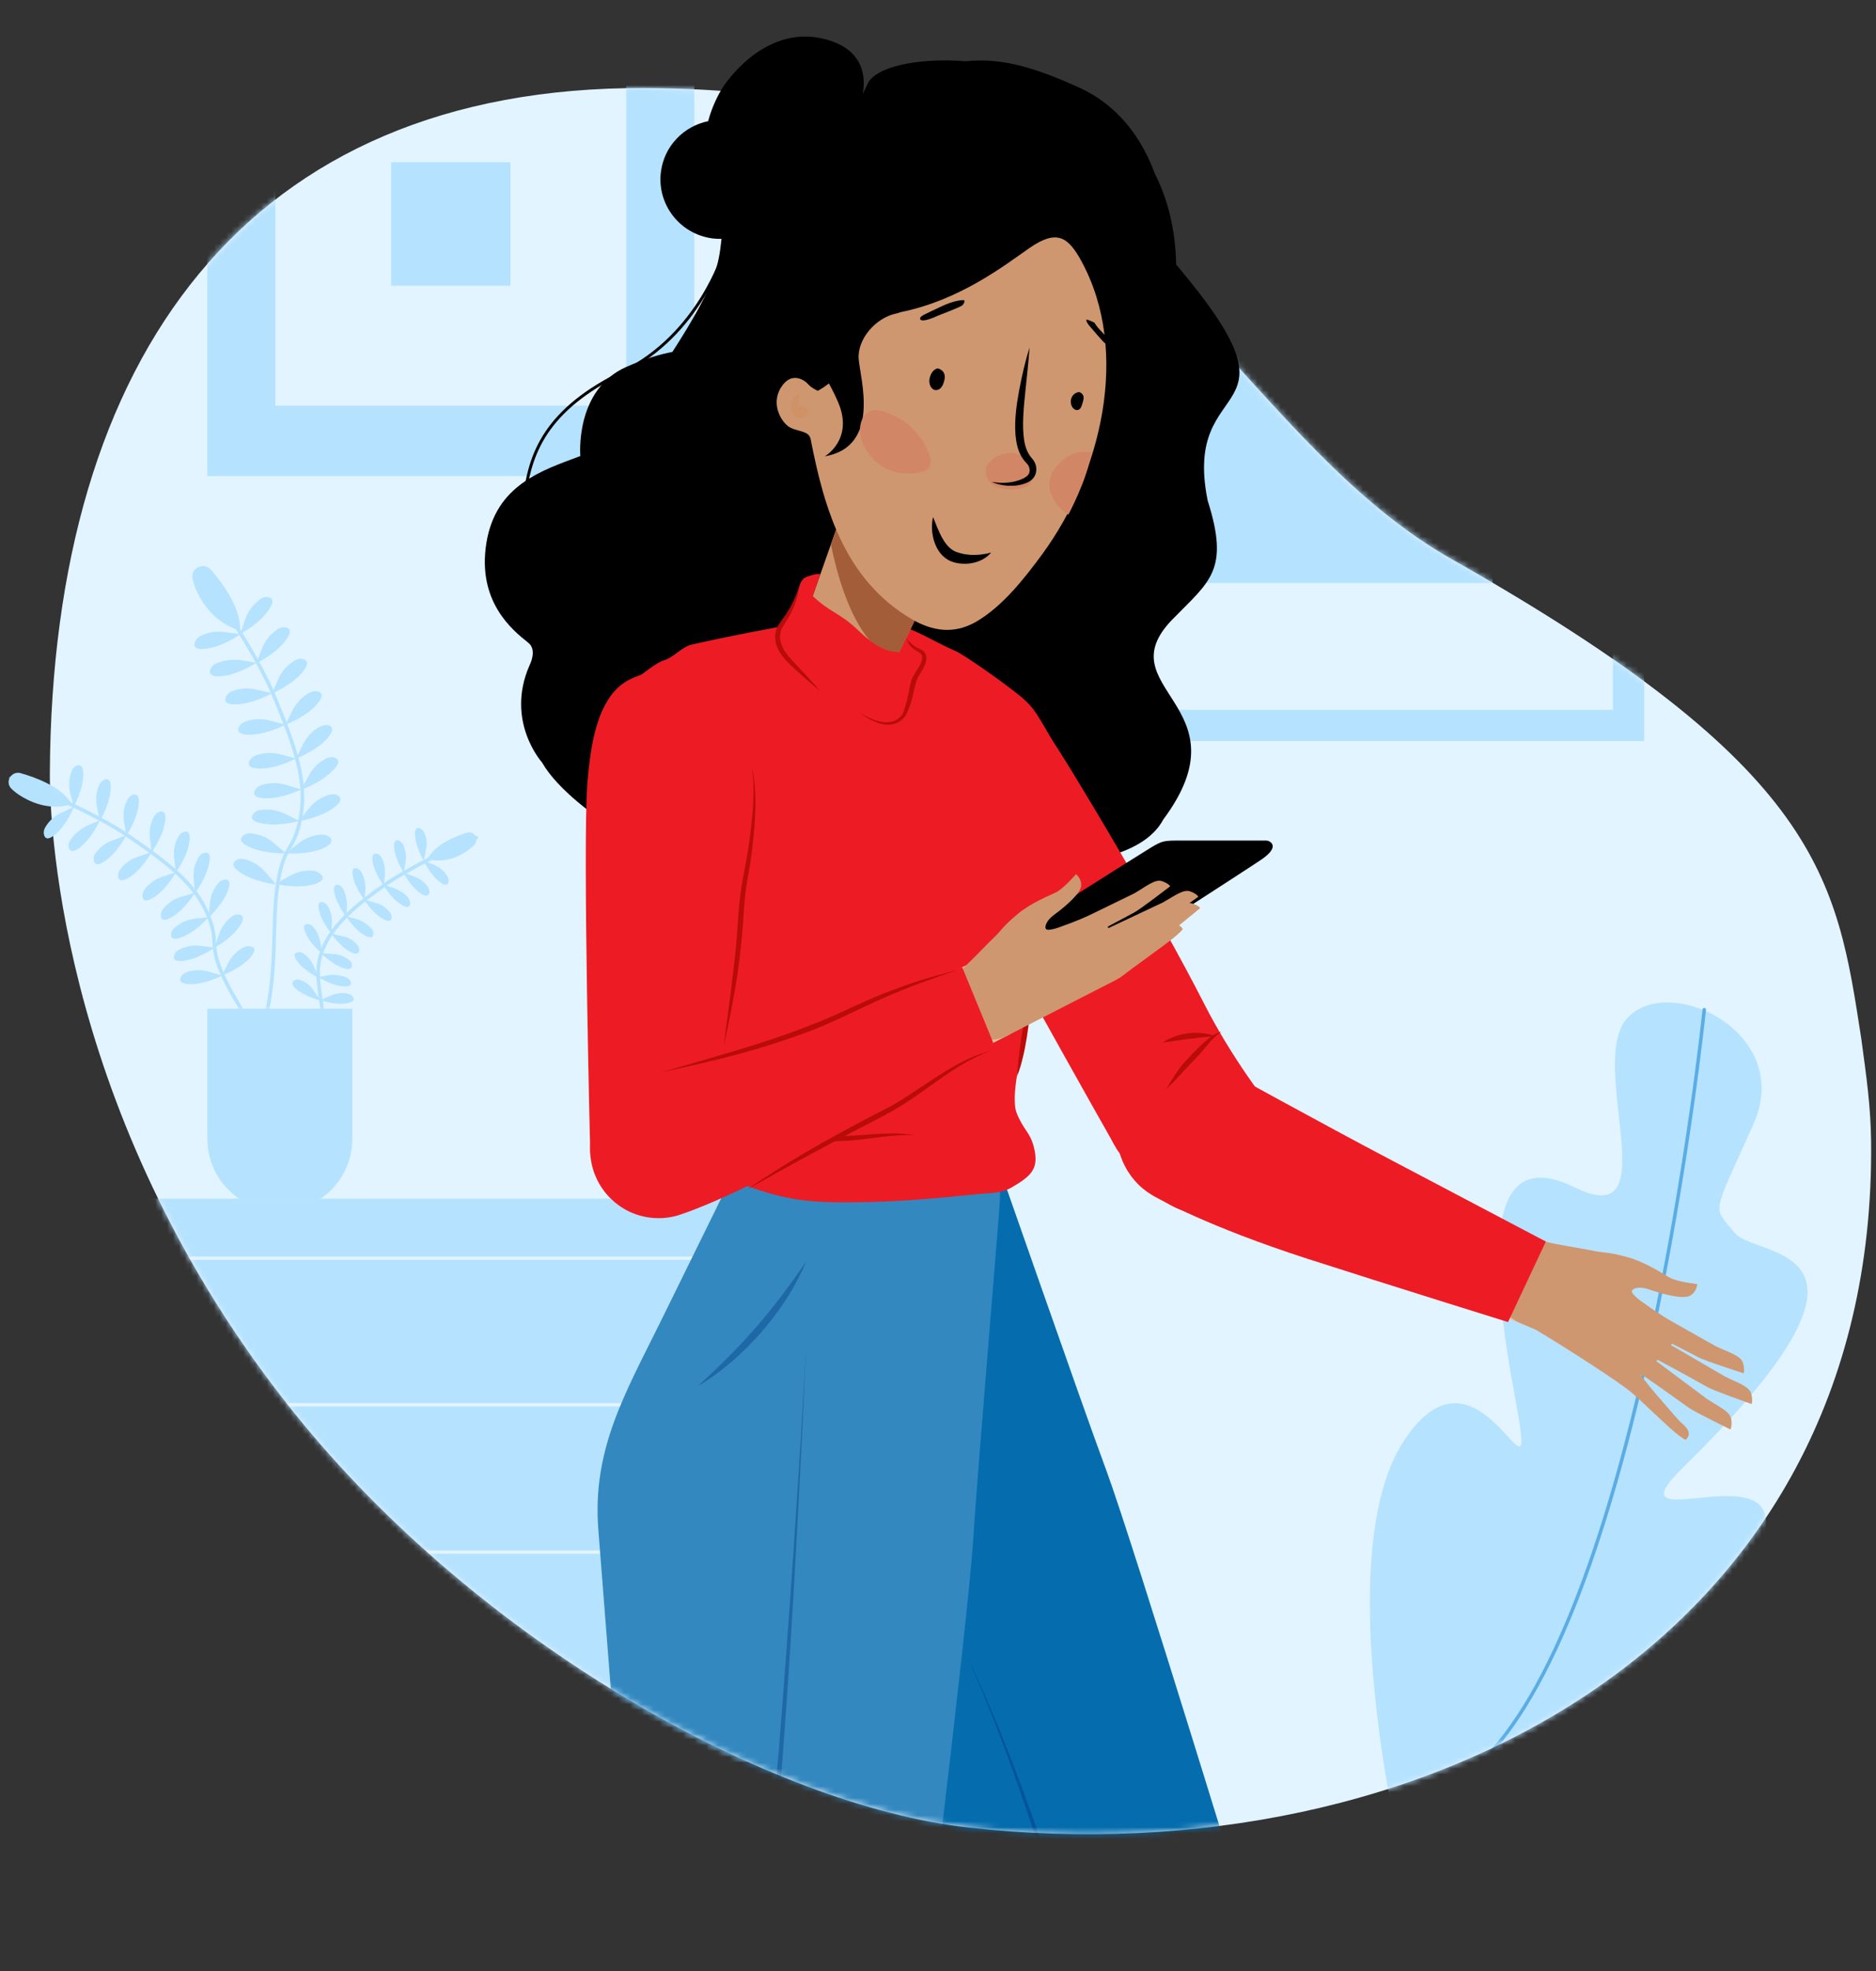 <svg width="320" height="336" viewBox="0 0 320 336" fill="none" xmlns="http://www.w3.org/2000/svg">
<rect x="0" y="0" width="320" height="336" fill="#333333" stroke="none"/>
<path fill-rule="evenodd" clip-rule="evenodd" d="M150.931 19.786C197.019 30.91 213.659 76.125 247.634 95.326C310.762 131.002 313.256 149.6 317.503 177.156C318.38 183.659 319.099 188.609 319.165 194.656C320.098 280.272 242.183 320.072 165.266 311.549C131.569 307.816 81.81 280.255 50.141 240.801C10.975 192.008 8.449 141.991 8.503 131.767C8.866 60.633 42.284 14.765 109.895 15.008C122.654 15.054 136.384 16.275 150.931 19.786Z" fill="#E1F4FF"/>
<mask id="mask0_704_104751" style="mask-type:alpha" maskUnits="userSpaceOnUse" x="8" y="15" width="312" height="298">
<path fill-rule="evenodd" clip-rule="evenodd" d="M150.931 19.786C197.019 30.91 213.659 76.125 247.634 95.326C310.762 131.002 313.256 149.6 317.503 177.156C318.38 183.659 319.099 188.609 319.165 194.656C320.098 280.272 242.183 320.072 165.266 311.549C131.569 307.816 81.81 280.255 50.141 240.801C10.975 192.008 8.449 141.991 8.503 131.767C8.866 60.633 42.284 14.765 109.895 15.008C122.654 15.054 136.384 16.275 150.931 19.786Z" fill="white"/>
</mask>
<g mask="url(#mask0_704_104751)">
<path fill-rule="evenodd" clip-rule="evenodd" d="M239.549 245.498C252.724 225.641 262.702 261.277 258.552 238.871C254.34 216.473 252.51 194.481 268.598 202.42C284.75 210.349 270.573 181.323 277.559 173.58C284.535 165.774 306.245 175.934 299.026 191.8C291.824 207.79 292.18 205.49 295.853 210.128C299.526 214.765 326.624 211.394 287.067 250.173C274.707 262.331 301.765 248.632 301.23 259.818C300.695 271.003 305.109 285.819 277.559 303.587C250.01 321.356 239.549 318.637 239.549 318.637C239.549 318.637 226.314 265.363 239.549 245.498Z" fill="#B5E2FF"/>
<path d="M290.704 172.117C290.678 172.384 287.908 199.221 281.559 228.563C273.012 268.055 262.402 293.031 250.019 302.797" stroke="#5AADE4" stroke-width="0.594" stroke-linecap="round" stroke-linejoin="round"/>
<path fill-rule="evenodd" clip-rule="evenodd" d="M195.277 99.385H254.592V-25.213H195.277V99.385Z" fill="#B5E2FF"/>
<path fill-rule="evenodd" clip-rule="evenodd" d="M174.735 121.016H275.133V-46.842H174.735V121.016ZM169.405 126.33H280.462V-52.156H169.405V126.33Z" fill="#B5E2FF"/>
<path fill-rule="evenodd" clip-rule="evenodd" d="M141.576 300.358H32.881H-1.825V204.344H141.576V300.358Z" fill="#B5E2FF"/>
<path fill-rule="evenodd" clip-rule="evenodd" d="M11.525 296.064H120.707V214.49H11.525V296.064Z" stroke="#E1F4FF" stroke-width="0.574"/>
<path d="M19.612 239.479H120.706" stroke="#E1F4FF" stroke-width="0.574"/>
<path d="M19.612 264.59H120.706" stroke="#E1F4FF" stroke-width="0.574"/>
<path fill-rule="evenodd" clip-rule="evenodd" d="M35.366 81.164H118.423V-4.785H35.366V81.164ZM46.964 69.16H106.823V7.217H46.964V69.16Z" fill="#B5E2FF"/>
<path fill-rule="evenodd" clip-rule="evenodd" d="M66.73 48.708H87.06V27.668H66.73V48.708Z" fill="#B5E2FF"/>
</g>
<path fill-rule="evenodd" clip-rule="evenodd" d="M35.375 171.955V194.172V194.172C35.384 198.441 37.569 202.2 40.884 204.405H54.586C57.9 202.2 60.086 198.441 60.095 194.172V194.172V171.955H35.375Z" fill="#B5E2FF"/>
<path fill-rule="evenodd" clip-rule="evenodd" d="M58.676 151.818C58.573 151.652 58.507 151.509 58.456 151.427C58.263 151.155 58.011 150.898 57.68 150.85C57.276 150.755 56.809 150.93 57.036 152.145C57.444 154.237 59.037 156.238 59.037 156.238L59.198 154.39C59.177 153.508 59.022 152.593 58.676 151.818" fill="#B5E2FF"/>
<path fill-rule="evenodd" clip-rule="evenodd" d="M63.051 157.978C63.177 158.106 63.304 158.234 63.392 158.34C63.645 158.598 63.733 158.957 63.683 159.286C63.627 159.713 63.36 160.062 62.232 159.474C60.36 158.429 59.06 156.201 59.06 156.201L60.864 156.69C61.627 156.953 62.433 157.395 63.051 157.978" fill="#B5E2FF"/>
<path fill-rule="evenodd" clip-rule="evenodd" d="M61.813 148.976C61.709 148.81 61.643 148.667 61.591 148.584C61.399 148.313 61.146 148.056 60.816 148.008C60.413 147.914 59.946 148.088 60.173 149.303C60.58 151.396 62.174 153.396 62.174 153.396L62.335 151.548C62.337 150.628 62.195 149.773 61.813 148.976" fill="#B5E2FF"/>
<path fill-rule="evenodd" clip-rule="evenodd" d="M66.164 155.173C66.29 155.301 66.418 155.431 66.506 155.537C66.759 155.793 66.846 156.153 66.796 156.483C66.741 156.908 66.473 157.258 65.346 156.669C63.473 155.625 62.174 153.396 62.174 153.396L63.978 153.886C64.786 154.075 65.593 154.516 66.164 155.173" fill="#B5E2FF"/>
<path fill-rule="evenodd" clip-rule="evenodd" d="M65.232 146.509C65.128 146.344 65.085 146.164 65.01 146.119C64.841 145.809 64.566 145.589 64.235 145.542C63.832 145.447 63.386 145.586 63.555 146.815C63.864 148.898 65.472 150.958 65.472 150.958L65.656 149.074C65.695 148.176 65.599 147.247 65.232 146.509" fill="#B5E2FF"/>
<path fill-rule="evenodd" clip-rule="evenodd" d="M69.417 152.81C69.52 152.976 69.67 153.066 69.698 153.186C69.89 153.458 69.977 153.818 69.951 154.11C69.894 154.536 69.568 154.9 68.486 154.237C66.659 153.119 65.382 150.854 65.382 150.854L67.164 151.38C68.076 151.733 68.822 152.19 69.417 152.81" fill="#B5E2FF"/>
<path fill-rule="evenodd" clip-rule="evenodd" d="M68.917 144.362C68.851 144.22 68.808 144.038 68.719 143.934C68.55 143.624 68.274 143.404 67.989 143.283C67.608 143.151 67.126 143.266 67.234 144.509C67.422 146.622 68.887 148.748 68.887 148.748L69.183 146.932C69.321 146.043 69.239 145.173 68.917 144.362" fill="#B5E2FF"/>
<path fill-rule="evenodd" clip-rule="evenodd" d="M72.747 150.905C72.851 151.07 72.977 151.198 73.028 151.282C73.221 151.553 73.308 151.914 73.222 152.219C73.127 152.623 72.801 152.987 71.742 152.287C69.959 151.094 68.865 148.785 68.865 148.785L70.638 149.409C71.475 149.717 72.198 150.211 72.747 150.905" fill="#B5E2FF"/>
<path fill-rule="evenodd" clip-rule="evenodd" d="M72.496 142.302C72.453 142.122 72.387 141.978 72.297 141.873C72.188 141.55 71.876 141.308 71.591 141.185C71.21 141.054 70.714 141.109 70.799 142.39C70.927 144.517 72.286 146.731 72.286 146.731L72.643 144.901C72.84 143.997 72.818 143.113 72.496 142.302" fill="#B5E2FF"/>
<path fill-rule="evenodd" clip-rule="evenodd" d="M76.077 149.001C76.181 149.166 76.269 149.272 76.335 149.415C76.505 149.724 76.555 150.06 76.505 150.389C76.412 150.793 76.048 151.133 75.035 150.361C73.32 149.055 72.286 146.732 72.286 146.732L74.013 147.43C74.828 147.775 75.551 148.27 76.077 149.001" fill="#B5E2FF"/>
<path fill-rule="evenodd" clip-rule="evenodd" d="M56.064 154.727C55.96 154.561 55.894 154.418 55.806 154.313C55.614 154.041 55.337 153.821 55.008 153.773C54.581 153.717 54.173 153.877 54.402 155.092C54.808 157.184 56.545 159.119 56.545 159.119L56.609 157.262C56.648 156.365 56.469 155.487 56.064 154.727" fill="#B5E2FF"/>
<path fill-rule="evenodd" clip-rule="evenodd" d="M60.628 160.746C60.754 160.874 60.881 161.004 60.969 161.11C61.222 161.366 61.308 161.726 61.26 162.056C61.203 162.482 60.937 162.831 59.787 162.28C57.889 161.273 56.485 159.133 56.485 159.133L58.275 159.562C59.264 159.707 60.01 160.164 60.628 160.746" fill="#B5E2FF"/>
<path fill-rule="evenodd" clip-rule="evenodd" d="M53.634 158.257C53.53 158.092 53.381 158.001 53.329 157.917C53.077 157.661 52.793 157.538 52.44 157.526C51.99 157.507 51.612 157.788 52.08 158.946C52.871 160.914 54.912 162.522 54.912 162.522L54.66 160.678C54.481 159.801 54.183 158.952 53.634 158.257" fill="#B5E2FF"/>
<path fill-rule="evenodd" clip-rule="evenodd" d="M59.197 163.404C59.384 163.518 59.473 163.624 59.586 163.692C59.861 163.912 60.031 164.22 60.019 164.572C60.022 164.984 59.845 165.439 58.603 165.037C56.575 164.41 54.777 162.49 54.777 162.49L56.653 162.614C57.651 162.662 58.475 162.909 59.197 163.404" fill="#B5E2FF"/>
<path fill-rule="evenodd" clip-rule="evenodd" d="M52.079 162.786C51.916 162.635 51.804 162.566 51.691 162.498C51.393 162.315 51.086 162.23 50.702 162.353C50.28 162.454 49.955 162.817 50.672 163.82C51.916 165.554 54.278 166.641 54.278 166.641L53.604 164.898C53.282 164.085 52.757 163.354 52.079 162.786" fill="#B5E2FF"/>
<path fill-rule="evenodd" clip-rule="evenodd" d="M58.693 166.475C58.865 166.529 59.037 166.583 59.15 166.652C59.47 166.797 59.662 167.069 59.832 167.378C59.956 167.76 59.876 168.224 58.585 168.15C56.477 167.987 54.323 166.565 54.323 166.565L56.18 166.217C56.955 166.128 57.832 166.204 58.693 166.475" fill="#B5E2FF"/>
<path fill-rule="evenodd" clip-rule="evenodd" d="M51.636 167.239C51.442 167.141 51.304 167.12 51.187 167.061C50.855 166.94 50.503 166.957 50.208 167.15C49.855 167.362 49.557 167.75 50.51 168.577C52.105 169.976 54.665 170.541 54.665 170.541L53.619 169.031C53.078 168.168 52.436 167.596 51.636 167.239" fill="#B5E2FF"/>
<path fill-rule="evenodd" clip-rule="evenodd" d="M58.923 169.325C59.119 169.327 59.274 169.406 59.411 169.426C59.762 169.508 60.017 169.685 60.21 169.98C60.423 170.332 60.419 170.82 59.184 171.026C57.086 171.38 54.647 170.484 54.647 170.484L56.354 169.736C57.18 169.371 58.082 169.241 58.923 169.325" fill="#B5E2FF"/>
<path fill-rule="evenodd" clip-rule="evenodd" d="M72.942 146.415C72.942 146.415 75.829 147.567 79.434 145.216C80.205 144.715 80.674 144.285 81 143.922C81.754 142.949 80.755 141.568 79.639 141.961C77.825 142.489 74.222 143.92 72.942 146.415" fill="#B5E2FF"/>
<path fill-rule="evenodd" clip-rule="evenodd" d="M30.164 143.139C30.269 142.908 30.343 142.743 30.452 142.593C30.664 142.212 30.995 141.923 31.413 141.794C31.945 141.676 32.52 141.816 32.321 143.396C31.986 146.068 30.007 148.674 30.007 148.674L29.719 146.319C29.583 145.302 29.715 144.129 30.164 143.139" fill="#B5E2FF"/>
<path fill-rule="evenodd" clip-rule="evenodd" d="M24.985 151.222C24.829 151.39 24.706 151.572 24.612 151.69C24.367 152.056 24.254 152.482 24.302 152.903C24.42 153.432 24.779 153.873 26.16 153.024C28.446 151.589 29.992 148.709 29.992 148.709L27.745 149.444C26.717 149.776 25.764 150.381 24.985 151.222" fill="#B5E2FF"/>
<path fill-rule="evenodd" clip-rule="evenodd" d="M26.014 139.717C26.119 139.487 26.193 139.322 26.301 139.171C26.514 138.79 26.844 138.502 27.262 138.372C27.794 138.254 28.368 138.394 28.171 139.974C27.836 142.646 25.857 145.253 25.857 145.253L25.569 142.897C25.431 141.881 25.583 140.755 26.014 139.717" fill="#B5E2FF"/>
<path fill-rule="evenodd" clip-rule="evenodd" d="M20.834 147.8C20.678 147.968 20.555 148.152 20.462 148.268C20.216 148.635 20.104 149.06 20.151 149.481C20.27 150.011 20.629 150.451 22.01 149.602C24.295 148.167 25.842 145.287 25.842 145.287L23.594 146.022C22.519 146.373 21.566 146.977 20.834 147.8" fill="#B5E2FF"/>
<path fill-rule="evenodd" clip-rule="evenodd" d="M21.494 136.846C21.6 136.614 21.674 136.45 21.749 136.284C21.962 135.902 22.259 135.599 22.71 135.484C23.209 135.352 23.816 135.506 23.666 137.069C23.413 139.737 21.55 142.437 21.55 142.437L21.168 140.117C20.975 138.957 21.078 137.851 21.494 136.846" fill="#B5E2FF"/>
<path fill-rule="evenodd" clip-rule="evenodd" d="M16.613 145.061C16.457 145.229 16.334 145.411 16.24 145.529C15.995 145.895 15.915 146.336 16.012 146.738C16.13 147.268 16.522 147.724 17.852 146.813C20.101 145.282 21.533 142.389 21.533 142.389L19.321 143.221C18.245 143.57 17.312 144.223 16.613 145.061" fill="#B5E2FF"/>
<path fill-rule="evenodd" clip-rule="evenodd" d="M16.73 134.34C16.787 134.126 16.877 133.928 16.952 133.764C17.131 133.368 17.476 133.046 17.86 132.901C18.374 132.735 18.965 132.843 18.88 134.434C18.774 137.129 17.044 139.888 17.044 139.888L16.547 137.556C16.329 136.545 16.365 135.407 16.73 134.34" fill="#B5E2FF"/>
<path fill-rule="evenodd" clip-rule="evenodd" d="M12.281 142.831C12.125 142.999 12.036 143.197 11.942 143.315C11.697 143.681 11.649 144.136 11.746 144.538C11.88 145.036 12.32 145.472 13.598 144.499C15.745 142.842 17.026 139.842 17.026 139.842L14.851 140.768C13.863 141.278 12.947 141.978 12.281 142.831" fill="#B5E2FF"/>
<path fill-rule="evenodd" clip-rule="evenodd" d="M12.052 131.992C12.109 131.779 12.165 131.567 12.226 131.435C12.373 131.023 12.684 130.687 13.116 130.524C13.612 130.31 14.203 130.418 14.2 132.007C14.19 134.666 12.578 137.517 12.578 137.517L11.983 135.222C11.732 134.193 11.736 133.042 12.052 131.992" fill="#B5E2FF"/>
<path fill-rule="evenodd" clip-rule="evenodd" d="M7.967 140.646C7.844 140.83 7.722 141.012 7.661 141.144C7.45 141.526 7.402 141.981 7.533 142.398C7.699 142.91 8.153 143.314 9.381 142.277C11.477 140.558 12.611 137.531 12.611 137.531L10.471 138.555C9.465 139.015 8.583 139.73 7.967 140.646" fill="#B5E2FF"/>
<path fill-rule="evenodd" clip-rule="evenodd" d="M33.602 146.638C33.707 146.406 33.815 146.256 33.875 146.124C34.121 145.758 34.451 145.47 34.887 145.388C35.419 145.27 36.012 145.458 35.699 147.026C35.25 149.687 33.252 152.245 33.252 152.245L33.047 149.886C32.936 148.723 33.119 147.614 33.602 146.638" fill="#B5E2FF"/>
<path fill-rule="evenodd" clip-rule="evenodd" d="M28.187 154.534C28.031 154.702 27.875 154.871 27.782 154.987C27.537 155.354 27.389 155.765 27.438 156.184C27.524 156.7 27.9 157.188 29.267 156.373C31.604 155.001 33.234 152.197 33.234 152.197L30.936 152.87C29.922 153.169 28.953 153.725 28.187 154.534" fill="#B5E2FF"/>
<path fill-rule="evenodd" clip-rule="evenodd" d="M36.894 150.986C37.05 150.817 37.139 150.619 37.267 150.517C37.578 150.181 37.96 149.954 38.398 149.954C38.934 149.917 39.448 150.189 38.922 151.701C38.013 154.233 35.594 156.402 35.594 156.402L35.778 154.06C35.896 152.921 36.261 151.853 36.894 150.986" fill="#B5E2FF"/>
<path fill-rule="evenodd" clip-rule="evenodd" d="M30.203 157.827C30.029 157.948 29.873 158.116 29.713 158.203C29.382 158.491 29.203 158.887 29.171 159.31C29.142 159.814 29.441 160.387 30.946 159.793C33.494 158.834 35.577 156.354 35.577 156.354L33.229 156.607C32.161 156.762 31.071 157.145 30.203 157.827" fill="#B5E2FF"/>
<path fill-rule="evenodd" clip-rule="evenodd" d="M39.145 156.573C39.301 156.405 39.475 156.284 39.635 156.196C39.984 155.957 40.402 155.826 40.843 155.906C41.352 156.016 41.806 156.42 40.964 157.75C39.492 160.029 36.608 161.552 36.608 161.552L37.349 159.302C37.714 158.233 38.345 157.285 39.145 156.573" fill="#B5E2FF"/>
<path fill-rule="evenodd" clip-rule="evenodd" d="M31.052 161.669C30.811 161.759 30.652 161.846 30.492 161.934C30.126 162.127 29.799 162.495 29.701 162.889C29.542 163.413 29.727 163.973 31.281 163.8C33.951 163.453 36.608 161.55 36.608 161.55L34.271 161.252C33.191 161.082 32.075 161.256 31.052 161.669" fill="#B5E2FF"/>
<path fill-rule="evenodd" clip-rule="evenodd" d="M41.104 161.748C41.312 161.642 41.486 161.523 41.63 161.469C42.029 161.29 42.484 161.257 42.877 161.355C43.404 161.513 43.763 161.953 42.722 163.192C40.93 165.208 37.851 166.285 37.851 166.285L38.922 164.184C39.42 163.176 40.2 162.335 41.104 161.748" fill="#B5E2FF"/>
<path fill-rule="evenodd" clip-rule="evenodd" d="M32.311 165.576C32.085 165.633 31.893 165.705 31.749 165.76C31.317 165.923 30.986 166.211 30.839 166.623C30.614 167.117 30.703 167.713 32.315 167.765C35.001 167.822 37.917 166.315 37.917 166.315L35.663 165.656C34.496 165.329 33.389 165.307 32.311 165.576" fill="#B5E2FF"/>
<path fill-rule="evenodd" clip-rule="evenodd" d="M12.234 137.044C12.234 137.044 8.638 138.643 3.929 135.925C2.948 135.362 2.31 134.835 1.852 134.351C0.83 133.175 1.996 131.395 3.491 131.791C5.859 132.461 10.475 134.064 12.234 137.044" fill="#B5E2FF"/>
<path fill-rule="evenodd" clip-rule="evenodd" d="M54.074 124.165C54.315 124.011 54.488 123.903 54.682 123.828C55.117 123.599 55.606 123.53 56.08 123.663C56.655 123.879 57.109 124.363 55.946 125.73C53.983 128.042 50.509 129.283 50.509 129.283L51.692 126.888C52.191 125.846 53.039 124.823 54.074 124.165" fill="#B5E2FF"/>
<path fill-rule="evenodd" clip-rule="evenodd" d="M44.205 128.6C43.954 128.662 43.724 128.761 43.565 128.814C43.108 129.008 42.738 129.339 42.525 129.765C42.309 130.337 42.375 130.972 44.201 131.02C47.239 131.07 50.474 129.305 50.474 129.305L47.902 128.62C46.729 128.301 45.458 128.287 44.205 128.6" fill="#B5E2FF"/>
<path fill-rule="evenodd" clip-rule="evenodd" d="M52.275 118.394C52.516 118.24 52.689 118.131 52.884 118.056C53.318 117.827 53.808 117.759 54.281 117.892C54.856 118.108 55.31 118.592 54.149 119.958C52.184 122.27 48.71 123.511 48.71 123.511L49.894 121.116C50.392 120.075 51.228 119.108 52.275 118.394" fill="#B5E2FF"/>
<path fill-rule="evenodd" clip-rule="evenodd" d="M42.407 122.829C42.156 122.891 41.926 122.989 41.767 123.042C41.309 123.236 40.94 123.568 40.727 123.993C40.511 124.565 40.577 125.201 42.403 125.248C45.441 125.299 48.676 123.534 48.676 123.534L46.104 122.848C44.874 122.517 43.605 122.503 42.407 122.829" fill="#B5E2FF"/>
<path fill-rule="evenodd" clip-rule="evenodd" d="M49.79 112.915C50.032 112.761 50.204 112.652 50.377 112.542C50.813 112.313 51.279 112.21 51.774 112.378C52.327 112.559 52.803 113.078 51.698 114.457C49.812 116.816 46.393 118.218 46.393 118.218L47.463 115.797C47.998 114.587 48.778 113.607 49.79 112.915" fill="#B5E2FF"/>
<path fill-rule="evenodd" clip-rule="evenodd" d="M40.12 117.66C39.87 117.724 39.64 117.821 39.48 117.874C39.023 118.068 38.674 118.434 38.519 118.871C38.303 119.443 38.392 120.112 40.207 120.071C43.27 120.009 46.405 118.162 46.405 118.162L43.808 117.589C42.578 117.258 41.296 117.299 40.12 117.66" fill="#B5E2FF"/>
<path fill-rule="evenodd" clip-rule="evenodd" d="M46.848 107.63C47.033 107.465 47.24 107.333 47.412 107.223C47.826 106.96 48.349 106.87 48.801 106.969C49.387 107.128 49.877 107.59 48.815 109.038C47.051 111.513 43.719 113.051 43.719 113.051L44.69 110.549C45.109 109.461 45.844 108.412 46.848 107.63" fill="#B5E2FF"/>
<path fill-rule="evenodd" clip-rule="evenodd" d="M37.416 112.899C37.166 112.961 36.958 113.093 36.799 113.146C36.34 113.34 36.015 113.741 35.859 114.178C35.677 114.73 35.821 115.41 37.628 115.278C40.674 115.035 43.733 112.993 43.733 112.993L41.11 112.533C39.865 112.406 38.57 112.504 37.416 112.899" fill="#B5E2FF"/>
<path fill-rule="evenodd" clip-rule="evenodd" d="M43.891 102.548C44.075 102.382 44.261 102.215 44.398 102.129C44.79 101.831 45.292 101.706 45.8 101.818C46.399 101.92 46.889 102.384 45.905 103.878C44.254 106.378 40.975 108.074 40.975 108.074L41.832 105.547C42.23 104.425 42.945 103.342 43.891 102.548" fill="#B5E2FF"/>
<path fill-rule="evenodd" clip-rule="evenodd" d="M34.7 108.195C34.472 108.292 34.242 108.39 34.104 108.478C33.668 108.707 33.343 109.106 33.209 109.579C33.049 110.164 33.228 110.823 35.025 110.6C38.06 110.266 40.997 108.109 40.997 108.109L38.349 107.761C37.118 107.577 35.845 107.71 34.7 108.195" fill="#B5E2FF"/>
<path fill-rule="evenodd" clip-rule="evenodd" d="M55.153 129.57C55.395 129.416 55.589 129.341 55.727 129.255C56.185 129.059 56.674 128.991 57.135 129.181C57.708 129.397 58.151 129.937 56.888 131.223C54.823 133.454 51.362 134.639 51.362 134.639L52.625 132.289C53.239 131.126 54.097 130.193 55.153 129.57" fill="#B5E2FF"/>
<path fill-rule="evenodd" clip-rule="evenodd" d="M45.178 133.685C44.927 133.747 44.675 133.811 44.516 133.864C44.058 134.058 43.667 134.355 43.454 134.781C43.215 135.318 43.27 136.009 45.061 136.08C48.108 136.221 51.374 134.58 51.374 134.58L48.793 133.804C47.655 133.464 46.397 133.393 45.178 133.685" fill="#B5E2FF"/>
<path fill-rule="evenodd" clip-rule="evenodd" d="M55.571 135.686C55.822 135.622 56.029 135.492 56.211 135.472C56.712 135.347 57.212 135.369 57.626 135.637C58.153 135.93 58.469 136.502 57.04 137.605C54.621 139.432 51.002 139.992 51.002 139.992L52.623 137.898C53.437 136.898 54.44 136.115 55.571 135.686" fill="#B5E2FF"/>
<path fill-rule="evenodd" clip-rule="evenodd" d="M45.044 138.026C44.805 138.033 44.554 138.095 44.351 138.08C43.861 138.149 43.447 138.412 43.157 138.791C42.818 139.248 42.747 139.97 44.531 140.335C47.524 140.994 51.016 139.935 51.016 139.935L48.648 138.733C47.546 138.224 46.282 137.916 45.044 138.026" fill="#B5E2FF"/>
<path fill-rule="evenodd" clip-rule="evenodd" d="M54.244 142.33C54.494 142.267 54.733 142.262 54.937 142.276C55.413 142.263 55.887 142.398 56.254 142.744C56.666 143.16 56.845 143.82 55.23 144.556C52.437 145.799 48.78 145.464 48.78 145.464L50.867 143.799C51.87 143.018 53.049 142.509 54.244 142.33" fill="#B5E2FF"/>
<path fill-rule="evenodd" clip-rule="evenodd" d="M43.472 142.167C43.19 142.105 42.986 142.09 42.782 142.074C42.319 142.03 41.783 142.178 41.447 142.488C40.974 142.885 40.802 143.526 42.373 144.316C45.102 145.627 48.782 145.464 48.782 145.464L46.764 143.75C45.85 142.928 44.692 142.407 43.472 142.167" fill="#B5E2FF"/>
<path fill-rule="evenodd" clip-rule="evenodd" d="M52.894 148.408C53.154 148.437 53.392 148.43 53.562 148.468C54.048 148.545 54.497 148.791 54.807 149.126C55.206 149.597 55.273 150.233 53.526 150.762C50.595 151.562 47.028 150.686 47.028 150.686L49.336 149.364C50.426 148.72 51.681 148.406 52.894 148.408" fill="#B5E2FF"/>
<path fill-rule="evenodd" clip-rule="evenodd" d="M42.247 146.619C41.999 146.535 41.773 146.484 41.604 146.447C41.096 146.335 40.606 146.404 40.214 146.702C39.698 147.03 39.412 147.646 40.9 148.684C43.394 150.386 47.073 150.756 47.073 150.756L45.356 148.751C44.458 147.726 43.429 147.028 42.247 146.619" fill="#B5E2FF"/>
<path fill-rule="evenodd" clip-rule="evenodd" d="M40.943 107.419C40.943 107.419 36.569 106.719 33.811 101.269C33.233 100.137 32.956 99.249 32.824 98.511C32.587 96.776 34.785 95.815 35.949 97.105C37.766 99.189 41.125 103.532 40.943 107.419" fill="#B5E2FF"/>
<mask id="mask1_704_104751" style="mask-type:alpha" maskUnits="userSpaceOnUse" x="1" y="94" width="82" height="79">
<path fill-rule="evenodd" clip-rule="evenodd" d="M1.777 94.688H82.239V172.324H1.777V94.688Z" fill="white"/>
</mask>
<g mask="url(#mask1_704_104751)">
<path d="M33.749 97.057C33.749 97.057 43.168 109.961 46.82 118.809C50.342 127.343 52.417 133.173 51.282 139.325C50.146 145.476 48.331 143.543 47.235 151.577C46.14 159.611 48.148 172.92 41.388 182.005C34.628 191.089 29.267 192.007 29.267 192.007" stroke="#B5E2FF" stroke-width="0.615" stroke-linecap="round" stroke-linejoin="round"/>
<path d="M1.777 132.67C1.777 132.67 15.107 137.798 22.139 142.668C28.925 147.365 33.312 150.736 35.448 155.895C37.583 161.055 35.283 160.482 38.364 167.034C41.443 173.586 49.412 182.595 48.755 192.67C48.097 202.743 44.524 206.02 44.524 206.02" stroke="#B5E2FF" stroke-width="0.615" stroke-linecap="round" stroke-linejoin="round"/>
<path d="M81.232 142.779C81.232 142.779 71.12 146.961 65.472 150.96C59.825 154.958 53.831 159.722 54.278 166.641C54.724 173.558 59.01 187.533 52.303 195.702" stroke="#B5E2FF" stroke-width="0.615" stroke-linecap="round" stroke-linejoin="round"/>
</g>
<mask id="mask2_704_104751" style="mask-type:alpha" maskUnits="userSpaceOnUse" x="8" y="4" width="405" height="309">
<path fill-rule="evenodd" clip-rule="evenodd" d="M413 4.082H114V15.064C112.621 15.031 111.252 15.013 109.895 15.008C42.284 14.765 8.866 60.633 8.503 131.767C8.449 141.991 10.975 192.008 50.141 240.801C81.81 280.255 131.569 307.816 165.266 311.549C231.355 318.872 298.181 290.52 315.094 228.082H413V4.082Z" fill="#D9D9D9"/>
</mask>
<g mask="url(#mask2_704_104751)">
<path fill-rule="evenodd" clip-rule="evenodd" d="M209.468 345.055L209.5 345.047C199.628 291.096 190.501 260.542 164.299 198.076C164.293 198.059 164.273 198.047 164.265 198.03C164.007 197.341 163.721 196.656 163.369 195.987C159.036 187.734 149.087 184.452 141.149 188.653C136.066 191.344 133.053 196.45 132.67 201.942C132.668 201.956 132.654 201.971 132.653 201.985C132.441 207.495 131.924 225.235 131.571 234.641C131.053 248.437 129.753 259.438 136.335 271.538C142.918 283.639 175.279 345.493 177.876 353.246L177.879 353.245C178.755 355.876 180.294 358.323 182.507 360.298C189.259 366.329 199.605 365.724 205.613 358.945C209.101 355.011 210.344 349.863 209.468 345.055" fill="#CF976F"/>
<path fill-rule="evenodd" clip-rule="evenodd" d="M217.009 340.721L217.014 340.719C216.994 340.65 216.968 340.563 216.941 340.473C216.937 340.459 216.933 340.445 216.929 340.433C214.736 333.096 193.4 263.325 188.683 250.583C183.896 237.653 170.11 197.886 169.309 195.873C169.307 195.863 169.299 195.857 169.296 195.849C168.946 194.867 168.53 193.898 168.033 192.949C162.311 182.019 148.848 177.814 137.959 183.556C130.689 187.391 126.412 194.692 126.071 202.375C126.07 202.388 126.064 202.401 126.064 202.415C125.72 211.729 125.087 228.269 124.716 237.808C124.179 251.603 122.864 262.603 129.43 274.712C133.848 282.861 150.905 317.395 161.515 339.793C166.674 350.682 169.165 357.012 169.165 357.012L169.172 357.009C174.127 369.783 188.344 376.343 201.273 371.682C213.918 367.122 220.713 353.497 217.009 340.721" fill="#056DAE"/>
<path fill-rule="evenodd" clip-rule="evenodd" d="M217.596 501.661C216.164 492.359 213.847 483.244 211.895 474.038L205.931 446.456C202.022 428.055 198.198 409.634 194.479 391.191C192.649 381.963 190.851 372.729 189.129 363.478C188.278 358.845 187.396 354.239 186.447 349.641L184.92 342.766L183.256 335.922C180.936 326.821 178.253 317.808 175.216 308.917C172.204 300.018 168.895 291.212 165.096 282.611C169.146 291.099 172.573 299.875 175.779 308.72C178.944 317.583 181.727 326.586 184.166 335.682L185.917 342.526L187.491 349.415C188.462 354.024 189.367 358.652 190.233 363.268C191.99 372.506 193.824 381.729 195.689 390.947C199.355 409.396 203.13 427.824 206.908 446.251L212.545 473.899L215.352 487.727C215.787 490.033 216.373 492.325 216.635 494.667L217.596 501.661Z" fill="#00549E"/>
<path fill-rule="evenodd" clip-rule="evenodd" d="M165.171 206.559C165.688 203.08 165.151 199.38 163.369 195.987C159.036 187.734 149.087 184.452 141.149 188.653C137.194 190.746 134.486 194.303 133.298 198.363C130.055 205.031 123.986 217.631 120.465 224.8C114.384 237.181 108.725 246.692 109.815 260.436C110.905 274.179 115.301 343.906 114.519 352.048L114.525 352.049C114.422 353.102 114.416 354.181 114.525 355.276C115.417 364.304 123.432 370.899 132.427 370.003C139.537 369.295 145.114 364.113 146.705 357.516L146.722 357.52C159.533 304.679 163.663 273.127 165.171 206.559" fill="#CF976F"/>
<path fill-rule="evenodd" clip-rule="evenodd" d="M168.033 192.948C162.312 182.019 148.848 177.813 137.959 183.556C133.669 185.819 130.426 189.291 128.412 193.333C128.402 193.348 128.388 193.362 128.38 193.379C124.28 201.74 116.978 216.58 112.76 225.138C106.662 237.512 100.99 247.015 102.061 260.759C103.132 274.505 107.957 335.986 107.957 335.986C107.957 335.986 107.909 338.117 106.453 339.091C104.997 340.065 104.276 340.03 104.411 340.905C104.546 341.778 105.607 343.393 105.607 343.393C105.607 343.393 104.007 344.618 103.729 345.276C103.452 345.935 103.939 346.065 103.939 346.065C103.939 346.065 102.21 346.496 102.413 347.204C102.618 347.912 104.703 349.303 104.703 349.303L104.833 354.87L104.894 354.873C105.599 367.386 115.436 377.748 128.224 378.72C141.621 379.74 153.363 370.082 155.177 356.902H155.183C155.192 356.832 155.204 356.741 155.216 356.649C155.218 356.635 155.22 356.62 155.221 356.605C156.203 349.003 165.091 276.571 165.964 263.008C166.851 249.242 170.432 207.291 170.52 205.124C170.521 205.113 170.518 205.101 170.518 205.09C170.838 201.027 170.062 196.826 168.033 192.948" fill="#3388BF"/>
<path fill-rule="evenodd" clip-rule="evenodd" d="M119.027 236.308C122.52 233.101 125.869 229.835 128.931 226.291C132.021 222.769 134.796 219.002 137.499 215.1C135.655 219.487 132.983 223.51 129.866 227.112C126.724 230.691 123.111 233.885 119.027 236.308" fill="#1F68A7"/>
<path fill-rule="evenodd" clip-rule="evenodd" d="M137.499 229.822C137.001 241.179 136.431 252.533 135.805 263.884C135.182 275.235 134.477 286.582 133.62 297.92C133.193 303.589 132.734 309.256 132.209 314.92C131.674 320.582 131.117 326.243 130.305 331.885C129.882 334.702 129.489 337.532 128.64 340.317C127.819 343.049 126.741 345.773 125.303 348.256C123.897 350.754 122.369 353.15 120.863 355.557L116.346 362.773C110.341 372.404 104.584 382.182 98.779 391.943C92.986 401.72 86.98 411.37 80.753 420.874C74.534 430.384 67.977 439.667 61.403 448.921C59.774 451.242 58.128 453.554 56.556 455.909C56.153 456.491 55.779 457.09 55.4 457.688C55.012 458.28 54.652 458.887 54.311 459.502C53.608 460.723 52.962 462.002 52.264 463.236C49.488 468.197 46.53 473.048 43.458 477.822C46.426 472.983 49.278 468.07 51.94 463.059C52.614 461.807 53.221 460.536 53.907 459.28C54.24 458.646 54.591 458.024 54.969 457.422C55.337 456.812 55.703 456.198 56.094 455.605C57.614 453.199 59.239 450.869 60.842 448.524C67.317 439.197 73.709 429.822 79.861 420.289C86.04 410.772 91.999 401.113 97.744 391.328C103.472 381.522 109.342 371.79 115.375 362.162L119.924 354.959C121.438 352.561 122.973 350.173 124.363 347.727C125.785 345.295 126.808 342.703 127.652 340.007C128.487 337.358 128.903 334.533 129.341 331.741C130.187 326.137 130.782 320.486 131.356 314.836C131.919 309.185 132.416 303.525 132.881 297.861C134.682 275.205 136.223 252.521 137.499 229.822" fill="#1F68A7"/>
<path d="M123.41 43.147C123.41 43.147 119.244 57.037 106.212 63.421C93.181 69.805 90.216 77.206 89.418 85.533" stroke="black" stroke-width="0.5"/>
<path fill-rule="evenodd" clip-rule="evenodd" d="M200.051 105.523C206.367 99.075 209.777 97.21 206 85.34C201.46 62.999 223.977 72.711 200.626 45.098C200.501 38.982 199.146 33.844 196.959 29.544C194.79 23.624 190.774 17.985 184.15 14.967C177.037 11.724 171.044 9.757 164.739 10.442C156.129 9.765 149.058 11.543 147.946 14.4C147.871 14.552 147.601 15.111 147.162 16.021C147.657 13.336 147.534 8.446 140.721 6.676C131.141 4.186 124.546 12.95 123.267 14.934C122.727 15.771 121.489 17.994 120.793 20.659C116.653 21.501 113.315 24.862 112.741 29.268C112.016 34.82 115.952 39.914 121.533 40.644C122.052 40.712 122.566 40.727 123.073 40.717C122.584 45.013 122.333 48.148 114.696 59.993C112.548 60.4 110.016 61.157 106.88 62.528C97.982 66.417 98.993 77.743 98.993 77.743C92.573 80.159 84.567 82.579 82.964 92.575C81.361 102.571 87.429 107.444 90.128 109.584C91.705 110.835 90.313 113.449 90.313 113.449C86.142 122.98 92.463 129.984 92.463 129.984C95.065 134.578 101.859 139.606 105.955 141.88C110.049 144.154 111.463 145.781 114.029 149.786C116.594 153.791 125.12 161.391 134.313 162.164C143.505 162.937 148.156 154.552 148.156 154.552C148.156 154.552 149.925 159.846 158.347 158.865C164.454 158.155 167.541 150.93 168.775 147.014C183.137 148.356 194.964 146.202 198.422 139.713C212.973 120.148 188.382 117.435 200.051 105.523" fill="black"/>
<path fill-rule="evenodd" clip-rule="evenodd" d="M208.59 184.784L208.595 184.782L176.616 122.534C176.607 122.514 176.596 122.496 176.587 122.477L176.586 122.477L176.164 121.652L176.141 121.664C176.077 121.558 176.005 121.458 175.937 121.356C175.831 121.193 175.722 121.029 175.606 120.871C175.528 120.766 175.447 120.663 175.364 120.56C175.235 120.396 175.102 120.238 174.962 120.083C174.887 119.998 174.813 119.913 174.736 119.831C174.514 119.599 174.282 119.371 174.035 119.153C174.035 119.153 174.035 119.152 174.033 119.152C171.815 117.212 169.025 116.36 166.306 116.547C163.586 116.737 160.939 117.964 159.008 120.192C158.789 120.444 158.588 120.707 158.394 120.974C158.337 121.058 158.281 121.144 158.222 121.229C158.094 121.418 157.975 121.608 157.86 121.801C157.802 121.901 157.744 122.002 157.689 122.102C157.582 122.297 157.486 122.497 157.392 122.697C157.348 122.789 157.301 122.882 157.261 122.977C157.143 123.254 157.036 123.534 156.94 123.817C156.902 123.936 156.873 124.056 156.837 124.173C156.786 124.349 156.735 124.523 156.692 124.699C156.656 124.853 156.625 125.008 156.595 125.162C156.569 125.3 156.544 125.441 156.524 125.58C156.497 125.753 156.472 125.926 156.453 126.099C156.444 126.2 156.439 126.3 156.432 126.401C156.379 127.096 156.394 127.793 156.476 128.483L156.492 128.612C156.524 128.854 156.564 129.097 156.613 129.339C156.617 129.357 156.622 129.378 156.625 129.399C156.841 130.436 157.212 131.445 157.733 132.39L157.723 132.395L191.616 193.764L191.62 193.761C192.523 195.415 193.914 196.823 195.718 197.733C200.452 200.124 206.221 198.208 208.602 193.456C210.024 190.62 209.913 187.416 208.59 184.784" fill="#EBBF9E"/>
<path fill-rule="evenodd" clip-rule="evenodd" d="M209.365 182.092C207.687 179.648 203.794 173.701 200.596 166.746C194.012 152.435 180.319 127.187 176.859 121.763C174.322 117.793 168.106 114.093 163.277 116.366C160.205 117.814 157.752 120.455 156.911 122.841C155.302 127.409 157.134 133.424 159.958 139.855C164.257 149.645 190.099 195.196 190.099 195.196C190.099 195.196 190.132 195.225 190.201 195.262C191.383 197.407 193.232 199.205 195.633 200.283C201.518 202.922 208.421 200.273 211.052 194.366C212.927 190.15 212.117 185.419 209.365 182.092" fill="#ED1C24"/>
<path fill-rule="evenodd" clip-rule="evenodd" d="M210.858 194.656C210.892 194.581 210.933 194.508 210.967 194.432C211.192 193.932 211.376 193.416 211.53 192.89C211.555 192.801 211.578 192.715 211.6 192.626C211.895 191.514 212.029 190.363 211.99 189.205C211.988 189.159 211.988 189.113 211.986 189.066C211.959 188.487 211.89 187.909 211.778 187.335C211.769 187.286 211.757 187.24 211.746 187.191C211.623 186.611 211.468 186.035 211.255 185.471L211.258 185.469C211.258 185.469 208.534 176.592 200.256 161.552C193.562 149.389 195.364 152.719 195.364 152.719L182.749 158.826L188.721 190.452C188.747 190.828 188.764 191.202 188.828 191.574C188.921 192.126 189.066 192.669 189.241 193.209L189.263 193.32L189.273 193.317C189.277 193.329 189.285 193.34 189.289 193.354C189.478 193.92 189.708 194.479 189.992 195.021C190.013 195.063 190.039 195.102 190.06 195.142C190.2 195.402 190.339 195.662 190.498 195.915C190.641 196.139 190.799 196.346 190.954 196.557C190.988 196.602 191.01 196.654 191.045 196.701C191.067 196.73 191.093 196.756 191.116 196.785C191.257 196.967 191.405 197.139 191.554 197.309C191.666 197.435 191.769 197.564 191.883 197.683C192.036 197.848 192.201 197.998 192.363 198.152C192.485 198.266 192.604 198.385 192.729 198.494C192.886 198.63 193.051 198.752 193.212 198.877C193.356 198.988 193.496 199.102 193.644 199.207C193.795 199.314 193.956 199.41 194.113 199.51C194.279 199.615 194.442 199.723 194.611 199.818C194.762 199.904 194.916 199.976 195.071 200.054C195.253 200.147 195.437 200.243 195.623 200.327C195.776 200.394 195.934 200.45 196.091 200.511C196.283 200.587 196.474 200.665 196.67 200.73C196.834 200.784 197.005 200.827 197.172 200.875C197.362 200.93 197.55 200.987 197.743 201.032C197.924 201.072 198.109 201.099 198.293 201.132C198.476 201.166 198.656 201.204 198.839 201.226C199.038 201.253 199.235 201.264 199.435 201.279C199.607 201.292 199.778 201.312 199.951 201.318C200.157 201.325 200.364 201.317 200.572 201.313C200.738 201.31 200.906 201.312 201.072 201.302C201.277 201.289 201.481 201.261 201.686 201.238C201.857 201.218 202.027 201.203 202.196 201.176C202.389 201.145 202.58 201.098 202.773 201.059C202.953 201.02 203.134 200.984 203.316 200.938C203.489 200.89 203.661 200.832 203.833 200.777C204.028 200.716 204.224 200.658 204.419 200.584C204.573 200.528 204.725 200.457 204.878 200.391C205.084 200.303 205.29 200.218 205.491 200.118C205.64 200.045 205.784 199.96 205.929 199.879C206.128 199.77 206.327 199.664 206.52 199.542C206.55 199.523 206.583 199.507 206.616 199.486C206.752 199.398 206.877 199.301 207.008 199.207C207.137 199.115 207.272 199.035 207.4 198.939C207.422 198.922 207.437 198.901 207.459 198.886C207.918 198.53 208.34 198.142 208.736 197.732C208.808 197.655 208.879 197.577 208.952 197.499C209.335 197.079 209.689 196.641 210 196.178C210.032 196.131 210.058 196.084 210.09 196.035C210.379 195.592 210.633 195.13 210.858 194.656" fill="#ED1C24"/>
<path fill-rule="evenodd" clip-rule="evenodd" d="M186.502 170.521C187.029 172.097 187.411 173.712 187.75 175.331C188.098 176.953 188.345 178.587 188.605 180.213L189.325 185.097L190.087 189.986C189.477 188.441 189.021 186.844 188.635 185.231C188.236 183.619 187.96 181.984 187.701 180.352C187.465 178.716 187.241 177.082 187.059 175.444C186.867 173.808 186.66 172.175 186.502 170.521" fill="#B90C0A"/>
<path fill-rule="evenodd" clip-rule="evenodd" d="M176.314 195.41C175.673 193.002 174.602 192.65 173.431 189.777C172.275 186.938 174.354 179.143 174.86 176.115C175.591 171.73 178.642 165.59 180.325 161.479C181.661 158.212 183.322 154.841 182.881 151.339C182.32 146.882 178.575 143.628 176.211 139.813C172.298 133.501 178.543 128.8 175.798 121.894C175.297 120.634 174.643 119.361 173.443 118.247C172.156 117.053 164.534 111.636 162.922 110.944C158.181 108.906 155.159 106.39 150.011 106.066C146.361 105.835 140.883 105.412 137.285 106.066C130.81 107.246 124.331 108.425 117.913 109.904C116.341 110.266 114.774 112.175 113.21 112.577C112.136 112.854 109.591 114.886 108.588 115.609C106.896 116.828 109.249 122.4 109.65 124.232C111.827 134.177 114.904 143.911 116.963 153.884C119.021 163.853 123.697 180.641 121.715 190.627C120.967 194.406 119.913 195.995 122.277 199.027C123.441 200.518 125.234 201.362 127.004 202.016C134.163 204.658 138.285 205.047 145.911 204.955C153.602 204.865 159.454 204.311 167.103 203.53C168.694 203.366 170.776 203.449 172.435 202.495C175.976 200.46 177.326 199.206 176.314 195.41Z" fill="#ED1C24"/>
<path fill-rule="evenodd" clip-rule="evenodd" d="M155.957 193.512C153.211 193.408 150.515 193.795 147.796 194.136C145.079 194.509 142.293 194.637 139.534 194.506C136.777 194.317 134.035 193.938 131.352 193.321C128.704 192.715 125.871 191.929 123.868 189.969C126.1 191.613 128.823 192.161 131.49 192.629C134.174 193.097 136.872 193.478 139.584 193.593C142.297 193.796 144.999 193.658 147.727 193.437C150.449 193.239 153.241 193.028 155.957 193.512" fill="#B90C0A"/>
<path fill-rule="evenodd" clip-rule="evenodd" d="M171.369 120.504C172.341 124.255 173.23 128.019 174.096 131.789C174.909 135.529 177.13 138.74 179.415 141.815C181.771 144.865 183.677 148.686 183.428 152.74C183.358 154.775 182.469 156.629 181.648 158.361C180.79 160.11 179.811 161.786 178.764 163.419L178.769 163.413C178.326 164.248 177.93 165.121 177.607 166.022C177.844 165.092 178.166 164.187 178.566 163.309L178.571 163.3C179.494 161.607 180.353 159.875 181.147 158.126C181.902 156.356 182.644 154.58 182.651 152.703C182.735 150.826 182.336 148.956 181.608 147.222C180.885 145.474 179.832 143.894 178.697 142.348C177.555 140.778 176.451 139.169 175.494 137.455C174.537 135.753 173.762 133.874 173.442 131.94C172.71 128.134 171.998 124.327 171.369 120.504" fill="#B90C0A"/>
<path fill-rule="evenodd" clip-rule="evenodd" d="M116.15 151.979C116.799 150.219 117.625 148.528 118.546 146.892C119.451 145.237 120.542 143.705 121.599 142.18C122.696 140.671 123.67 139.118 124.618 137.521C125.556 135.923 126.406 134.272 127.248 132.598C126.761 134.411 126.059 136.162 125.238 137.856C124.426 139.55 123.433 141.177 122.353 142.699C121.265 144.225 120.173 145.72 119.142 147.26C118.108 148.8 117.136 150.386 116.15 151.979" fill="#B90C0A"/>
<path fill-rule="evenodd" clip-rule="evenodd" d="M175.799 170.082C175.767 171.232 175.681 172.362 175.575 173.495C175.479 174.63 175.316 175.752 175.147 176.876C174.958 177.997 174.763 179.117 174.486 180.224C174.213 181.328 173.931 182.446 173.456 183.497C173.656 181.218 173.887 178.974 174.245 176.732C174.434 175.613 174.623 174.493 174.883 173.385C175.135 172.276 175.395 171.163 175.799 170.082" fill="#B90C0A"/>
<path fill-rule="evenodd" clip-rule="evenodd" d="M142.662 90.167L136.604 107.324C136.604 107.324 136.599 112.277 139.156 115.25C143.417 120.205 151.198 123.944 151.603 121.503C152.252 117.6 152.755 112.552 152.755 112.552L157.12 103.502L142.662 90.167Z" fill="#CF976F"/>
<path fill-rule="evenodd" clip-rule="evenodd" d="M141.736 92.803C145.215 109.854 151.499 111.958 152.745 112.597C152.746 112.592 152.746 112.578 152.746 112.578L157.078 103.623L142.656 90.166L141.736 92.803Z" fill="#A35D39"/>
<path fill-rule="evenodd" clip-rule="evenodd" d="M146.233 107.311C143.162 104.4 141.696 104.507 138.625 101.595L139.931 97.898C139.607 97.656 137.338 98.262 137.011 98.7C136.217 99.76 136.647 99.304 135.628 102.298C134.229 106.415 131.555 106.581 133.058 110.401C133.861 112.443 137.285 114.992 138.697 116.661C140.473 118.758 141.607 118.651 143.962 120.048C146.316 121.447 151.105 124.867 154.23 122.047C154.793 121.538 154.928 118.509 155.962 115.86C157.07 113.022 158.588 111.704 156.901 110.875C155.351 110.113 155.133 109.52 154.555 108.854L153.411 111.218C152.575 111.106 151.774 111.041 150.955 110.712C149.153 109.989 147.63 108.635 146.233 107.311" fill="#ED1C24"/>
<path fill-rule="evenodd" clip-rule="evenodd" d="M154.554 108.856C155.341 109.576 155.871 110.223 156.823 110.588C157.046 110.699 157.288 110.812 157.519 111.011C157.754 111.206 157.933 111.521 157.987 111.83C158.08 112.439 157.925 112.984 157.714 113.477C157.278 114.457 156.625 115.209 156.335 116.058C156.044 116.912 155.887 117.913 155.636 118.875C155.405 119.873 155.062 120.786 154.613 121.741C154.087 122.683 153.126 123.364 152.081 123.502C151.037 123.673 150.02 123.376 149.112 122.985C148.187 122.602 147.365 122.036 146.57 121.458C148.232 122.431 150.139 123.395 151.999 123.045C152.906 122.884 153.68 122.26 154.081 121.462C154.363 120.587 154.681 119.631 154.862 118.697C155.087 117.743 155.163 116.766 155.553 115.761C155.948 114.744 156.645 113.987 157.023 113.165C157.219 112.765 157.316 112.315 157.293 111.94C157.282 111.585 156.987 111.338 156.553 111.087C156.136 110.841 155.673 110.555 155.32 110.161C155.164 109.962 155.008 109.738 154.91 109.493C154.824 109.271 154.692 109.068 154.554 108.856" fill="#B90C0A"/>
<path fill-rule="evenodd" clip-rule="evenodd" d="M136.345 99.919C136.133 101.712 135.524 103.463 134.629 105.059C134.201 105.876 133.596 106.58 133.293 107.325C132.979 108.051 132.992 108.883 133.239 109.664C133.714 111.25 135.054 112.489 136.267 113.796C137.494 115.093 138.716 116.403 139.873 117.783C138.47 116.661 137.131 115.468 135.801 114.265C134.508 113.078 133.032 111.818 132.418 109.915C132.14 108.994 132.118 107.914 132.552 106.997C132.989 106.098 133.592 105.442 134.07 104.714C135.043 103.252 135.79 101.631 136.345 99.919" fill="#B90C0A"/>
<path fill-rule="evenodd" clip-rule="evenodd" d="M184.447 44.492C182.161 40.309 180.224 39.076 175.57 42.303C171.308 45.261 163.75 51.173 153.584 53.223C153.366 53.319 153.125 53.398 152.855 53.451C149.418 54.15 146.217 57.782 146.471 61.189C146.726 64.594 150.318 76.128 140.68 77.801C140.68 77.801 145.663 74.95 142.985 68.617C142.464 67.387 141.92 66.333 141.4 65.373C140.824 65.813 140.193 66.235 139.498 66.63C139.498 66.63 138.402 66.14 137.862 65.51C137.323 64.879 135.006 63.122 133.186 66.111C131.363 69.102 133.483 72.304 134.908 72.952C136.336 73.604 138.008 73.488 138.276 74.864C140.623 86.918 144.165 98.834 155.416 105.486C159.022 107.618 162.708 108.166 166.471 106.007C170.979 103.42 174.799 98.545 177.833 94.402C187.731 80.881 192.936 60.027 184.447 44.492" fill="#CF976F"/>
<path fill-rule="evenodd" clip-rule="evenodd" d="M136.485 67.226C136.485 67.226 135.129 67.317 134.909 68.736C134.675 70.637 136.14 72.198 137.648 70.738C138.357 69.699 136.759 68.602 136.127 69.532" fill="#CF9267"/>
<path fill-rule="evenodd" clip-rule="evenodd" d="M164.375 51.162C164.375 51.162 163.004 51.063 160.385 52.325C157.767 53.588 156.91 53.853 156.949 54.339C156.989 54.826 158.059 54.715 160.025 53.798C160.025 53.798 163.824 52.359 164.159 52.045C164.493 51.732 164.657 51.156 164.375 51.162" fill="black"/>
<path fill-rule="evenodd" clip-rule="evenodd" d="M186.698 55.011C186.698 55.011 185.774 54.571 185.459 54.492C185.144 54.414 185.296 54.909 185.871 55.6C186.446 56.289 188.105 58.191 188.356 58.406C188.608 58.62 189.181 59.127 189.129 58.597C189.076 58.066 189.09 57.764 187.999 56.642C186.907 55.52 186.698 55.011 186.698 55.011" fill="black"/>
<path fill-rule="evenodd" clip-rule="evenodd" d="M186.178 77.123C186.178 77.123 184.422 76.582 182.496 77.624C180.569 78.664 178.364 80.99 179.133 83.725C179.903 86.46 182.232 87.739 182.232 87.739C182.232 87.739 185.485 81.717 186.178 77.123" fill="#D18765"/>
<path fill-rule="evenodd" clip-rule="evenodd" d="M175.766 79.397C175.766 79.397 174.851 77.254 172.577 77.204C170.303 77.154 168.677 78.619 168.283 79.491C167.889 80.364 168.113 82.154 169.959 82.966C171.806 83.778 174.833 83.452 175.648 82.583C176.463 81.712 175.766 79.397 175.766 79.397" fill="#D18765"/>
<path fill-rule="evenodd" clip-rule="evenodd" d="M157.496 75.305C157.496 75.305 155.757 72.711 153.872 71.596C151.988 70.482 149.965 69.712 148.886 69.933C147.807 70.155 146.478 71.397 146.73 73.896C146.982 76.395 149.475 80.312 154.076 80.688C158.676 81.064 159.024 79.201 158.702 78.093C158.38 76.984 157.496 75.305 157.496 75.305" fill="#D18765"/>
<path fill-rule="evenodd" clip-rule="evenodd" d="M175.621 59.208C175.439 61.707 175.167 64.181 174.908 66.649C174.791 67.886 174.645 69.111 174.586 70.331C174.505 71.549 174.47 72.769 174.574 73.956C174.658 75.137 174.872 76.309 175.401 77.254C175.531 77.492 175.685 77.713 175.86 77.939L176.156 78.299C176.272 78.441 176.396 78.626 176.48 78.8C176.836 79.503 176.889 80.374 176.511 81.11C176.327 81.473 176.043 81.776 175.727 81.988C175.416 82.196 175.105 82.333 174.785 82.445C174.148 82.655 173.503 82.774 172.858 82.81C171.567 82.87 170.284 82.647 169.138 82.143C170.368 82.353 171.603 82.374 172.776 82.14C173.363 82.031 173.931 81.852 174.449 81.609C174.973 81.352 175.401 81.059 175.543 80.652C175.704 80.255 175.64 79.754 175.418 79.363C175.36 79.261 175.306 79.189 175.22 79.093L174.907 78.749C174.685 78.496 174.469 78.217 174.284 77.918C173.556 76.698 173.328 75.347 173.208 74.062C173.036 71.472 173.397 68.947 173.853 66.495C174.314 64.036 174.88 61.602 175.621 59.208" fill="black"/>
<path fill-rule="evenodd" clip-rule="evenodd" d="M160.055 62.824C160.055 62.824 161.427 63.162 161.111 64.691C160.795 66.219 160.138 66.524 159.562 66.499C158.987 66.474 158.291 65.631 158.601 64.364C158.912 63.096 159.807 62.729 160.055 62.824" fill="#010000"/>
<path fill-rule="evenodd" clip-rule="evenodd" d="M184.073 66.827C184.073 66.827 185.094 67.078 184.78 68.255C184.508 69.274 184.358 69.858 183.736 69.904C183.114 69.949 182.536 69.105 182.662 68.231C182.788 67.358 183.443 66.905 184.073 66.827" fill="#010000"/>
<path fill-rule="evenodd" clip-rule="evenodd" d="M159.16 88.14C159.615 89.33 160.06 90.446 160.58 91.462C161.118 92.46 161.759 93.34 162.559 93.805C162.744 93.956 162.974 94.003 163.181 94.111C163.429 94.188 163.693 94.281 163.956 94.337C164.479 94.496 165.022 94.531 165.575 94.588C166.685 94.649 167.842 94.529 169.066 94.196C168.238 95.188 166.984 95.804 165.664 96.017C165.003 96.138 164.316 96.129 163.643 96.046C163.302 96.015 162.982 95.918 162.644 95.842C162.295 95.699 161.921 95.594 161.612 95.374C160.287 94.576 159.608 93.226 159.254 91.976C158.923 90.698 158.862 89.392 159.16 88.14" fill="black"/>
<path fill-rule="evenodd" clip-rule="evenodd" d="M264.501 225.819C268.314 224.557 270.385 220.428 269.125 216.598C268.449 214.539 266.944 212.994 265.109 212.192L265.112 212.185C265.112 212.185 247.031 204.558 237.872 200.186C228.711 195.813 207.176 183.768 207.176 183.768L207.174 183.772C205.988 183.127 204.656 182.708 203.226 182.585C197.659 182.109 192.764 186.255 192.294 191.845C191.932 196.14 194.291 200.03 197.927 201.822L197.922 201.831C197.922 201.831 205.025 205.428 219.01 210.404C230.262 214.408 259.632 225.708 259.632 225.708L259.633 225.705C261.14 226.283 262.848 226.366 264.501 225.819" fill="#EBBF9E"/>
<path fill-rule="evenodd" clip-rule="evenodd" d="M286.419 242.185C285.771 241.5 282.295 237.46 281.749 236.8C281.381 236.353 280.229 234.91 279.765 234.337L280.264 234.552L280.309 234.502C283.039 236.374 287.304 239.43 288.061 239.98C289.009 240.672 295.148 243.673 295.148 243.673C295.148 243.673 295.474 243.345 295.317 241.98C295.159 240.617 293.106 239.762 291.144 238.461L282.54 232.04L282.747 231.81C285.654 233.343 290.462 236.015 291.295 236.488C292.317 237.066 298.757 239.346 298.757 239.346C298.757 239.346 299.043 238.982 298.731 237.645C298.42 236.308 296.283 235.694 294.187 234.626L285.025 229.295L285.231 229.067C287.371 230.16 289.352 231.191 289.864 231.461C290.9 232.009 297.402 234.103 297.402 234.103C297.402 234.103 297.676 233.732 297.329 232.404C296.98 231.076 294.826 230.523 292.701 229.516L292.6 229.458L292.657 229.479C292.625 229.465 292.594 229.451 292.563 229.437L285.279 225.33C282.771 223.899 280.693 222.339 280.693 222.339C280.693 222.339 277.704 220.425 278.496 219.881C278.496 219.881 278.561 219.807 278.706 219.725C278.716 219.719 278.73 219.714 278.742 219.708C278.796 219.68 278.869 219.651 278.946 219.626C279.004 219.607 279.07 219.594 279.135 219.579C279.22 219.561 279.304 219.542 279.408 219.535C279.872 219.485 280.495 219.537 281.346 219.83C283.787 220.675 287.146 221.535 288.306 220.865C289.467 220.194 289.507 218.9 289.507 218.9C289.507 218.9 286.052 218.517 284.774 217.784C283.498 217.05 280.685 215.189 277.804 214.367C274.178 213.33 273.544 213.617 271.776 213.226C270.009 212.833 268.93 212.775 264.172 211.819L264.168 211.828C262.826 211.451 261.363 211.454 259.94 211.925C256.127 213.188 254.057 217.316 255.316 221.147C255.982 223.172 257.45 224.703 259.246 225.514L259.244 225.519L262.021 226.712C266.82 229.563 276.481 235.763 278.445 237.501C280.82 239.601 284.799 243.528 286.21 244.578C287.62 245.627 287.523 245.507 287.761 245.212C288.782 243.944 287.003 242.802 286.419 242.185" fill="#CF976F"/>
<path fill-rule="evenodd" clip-rule="evenodd" d="M263.684 211.648C263.684 211.648 248.142 203.457 236.966 197.58C226.038 191.834 208.616 182.236 208.616 182.236L208.611 182.248C208.058 181.95 207.476 181.692 206.872 181.479C206.804 181.454 206.733 181.434 206.664 181.41C206.067 181.212 205.452 181.044 204.812 180.936C198.111 179.814 191.773 184.36 190.66 191.09C190.556 191.712 190.519 192.329 190.508 192.939C190.507 193.057 190.503 193.175 190.505 193.291C190.512 193.881 190.559 194.464 190.65 195.036C190.665 195.134 190.686 195.232 190.704 195.33C190.807 195.898 190.942 196.456 191.121 196.998C191.129 197.022 191.135 197.051 191.144 197.077C191.336 197.64 191.575 198.185 191.843 198.712C191.886 198.796 191.927 198.879 191.971 198.962C192.251 199.483 192.562 199.985 192.913 200.461C192.939 200.497 192.97 200.533 192.999 200.569C193.362 201.053 193.76 201.511 194.191 201.937L194.225 201.971C194.662 202.402 195.137 202.792 195.638 203.153C195.69 203.19 195.742 203.23 195.797 203.264C196.307 203.621 196.843 203.945 197.409 204.223C197.407 204.23 205.893 209.066 223.076 214.602C236.975 219.08 257.234 225.375 257.234 225.375L263.684 211.648Z" fill="#ED1C24"/>
<path fill-rule="evenodd" clip-rule="evenodd" d="M216.198 188.113C216.198 188.113 210.19 180.528 205.383 171.08C197.852 156.279 182.372 130.248 178.497 124.68C175.66 120.601 168.955 116.959 163.961 119.554C160.784 121.204 158.307 124.088 157.52 126.636C156.013 131.513 158.197 137.774 161.44 144.43C165.851 153.484 189.544 191.856 194.558 199.952C195.621 202.198 197.358 204.147 199.688 205.447C205.633 208.76 213.126 206.615 216.425 200.653C218.663 196.611 218.389 191.854 216.132 188.173C216.154 188.153 216.174 188.135 216.198 188.113Z" fill="#ED1C24"/>
<path fill-rule="evenodd" clip-rule="evenodd" d="M208.345 175.875C207.387 176.508 206.66 177.33 205.925 178.197C205.213 179.078 204.448 179.902 203.684 180.725C202.9 181.533 202.101 182.322 201.365 183.176C200.604 184.009 199.831 184.834 198.966 185.604C199.508 184.595 200.144 183.644 200.793 182.701C201.404 181.728 202.198 180.904 202.977 180.068C203.771 179.249 204.568 178.427 205.413 177.665C206.242 176.915 207.209 176.143 208.345 175.875" fill="#B90C0A"/>
<path fill-rule="evenodd" clip-rule="evenodd" d="M207.243 176.604C206.468 176.715 205.717 176.767 204.974 176.85L202.762 177.108L200.555 177.411C199.815 177.518 199.076 177.653 198.297 177.738C198.935 177.277 199.646 176.954 200.375 176.689C201.107 176.416 201.87 176.26 202.641 176.151C203.414 176.066 204.195 176.026 204.969 176.11C205.743 176.182 206.511 176.319 207.243 176.604" fill="#B90C0A"/>
<path fill-rule="evenodd" clip-rule="evenodd" d="M171.578 164.002C169.706 163.169 167.668 163.248 165.938 164.034L165.935 164.028C165.935 164.028 149.089 171.94 140.199 175.626C131.31 179.311 109.172 186.85 109.172 186.85L109.175 186.859C108.969 186.932 108.767 187.015 108.564 187.102C108.497 187.131 108.431 187.162 108.367 187.191C108.198 187.269 108.031 187.351 107.866 187.438C107.746 187.503 107.629 187.571 107.51 187.642C107.39 187.714 107.268 187.781 107.149 187.859C106.905 188.018 106.665 188.186 106.43 188.373C106.171 188.578 105.923 188.795 105.69 189.019C105.356 189.345 105.061 189.695 104.783 190.056C102.349 193.218 102.084 197.647 104.272 201.098C104.447 201.371 104.636 201.64 104.841 201.9C104.843 201.902 104.843 201.903 104.843 201.903C105.033 202.144 105.231 202.37 105.437 202.585C105.504 202.656 105.574 202.72 105.642 202.789C105.787 202.933 105.932 203.072 106.084 203.203C106.168 203.277 106.252 203.345 106.339 203.416C106.485 203.535 106.633 203.648 106.785 203.758C106.875 203.822 106.962 203.887 107.053 203.946C107.217 204.058 107.386 204.16 107.559 204.26C107.638 204.306 107.716 204.356 107.796 204.4C108.038 204.532 108.287 204.654 108.54 204.764C108.634 204.806 108.728 204.838 108.824 204.874C108.99 204.942 109.158 205.006 109.327 205.064C109.452 205.105 109.577 205.141 109.702 205.177C109.845 205.219 109.987 205.257 110.131 205.292C110.268 205.326 110.405 205.356 110.544 205.382C110.678 205.408 110.811 205.43 110.946 205.449C111.092 205.472 111.239 205.495 111.385 205.511C111.507 205.523 111.627 205.527 111.747 205.535C112.078 205.558 112.407 205.563 112.737 205.55C112.814 205.547 112.89 205.549 112.967 205.544C113.141 205.534 113.315 205.512 113.488 205.492C113.59 205.48 113.691 205.469 113.792 205.454C113.965 205.43 114.137 205.396 114.308 205.362C114.408 205.341 114.506 205.319 114.605 205.295C114.779 205.254 114.951 205.209 115.124 205.157C115.213 205.13 115.301 205.099 115.389 205.069C115.569 205.009 115.749 204.951 115.926 204.879L115.927 204.885C115.927 204.885 122.966 202.159 135.349 195.449C145.313 190.053 171.915 176.507 171.915 176.507L171.914 176.504C173.277 175.807 174.422 174.654 175.091 173.14C176.634 169.641 175.062 165.553 171.578 164.002" fill="#EBBF9E"/>
<path fill-rule="evenodd" clip-rule="evenodd" d="M123.031 126.133L123.045 125.205L123.019 125.206C123.013 125.082 122.998 124.957 122.985 124.831C122.969 124.639 122.949 124.446 122.921 124.253C122.902 124.123 122.879 123.992 122.854 123.86C122.818 123.659 122.774 123.455 122.725 123.253C122.697 123.143 122.673 123.033 122.643 122.923C122.556 122.61 122.46 122.299 122.343 121.99C121.429 119.576 119.739 117.686 117.666 116.498C116.184 115.652 114.507 115.163 112.781 115.097C111.397 115.045 109.983 115.265 108.608 115.788C108.294 115.908 107.994 116.044 107.7 116.189C107.607 116.233 107.517 116.284 107.429 116.331C107.226 116.437 107.03 116.547 106.838 116.666C106.74 116.726 106.643 116.785 106.549 116.848C106.363 116.972 106.181 117.1 106.005 117.233C105.924 117.295 105.839 117.353 105.758 117.417C105.523 117.605 105.296 117.801 105.08 118.007C104.99 118.091 104.91 118.181 104.823 118.269C104.695 118.399 104.567 118.53 104.447 118.668C104.341 118.784 104.242 118.905 104.145 119.027C104.055 119.137 103.967 119.249 103.883 119.362C103.778 119.503 103.676 119.643 103.578 119.788C103.522 119.871 103.47 119.957 103.417 120.042C103.044 120.631 102.73 121.253 102.477 121.9C102.462 121.941 102.445 121.98 102.431 122.019C102.345 122.25 102.265 122.483 102.195 122.72C102.189 122.737 102.185 122.756 102.18 122.775C101.88 123.793 101.734 124.857 101.747 125.937L101.738 125.938L102.765 196.101H102.769C102.788 197.986 103.351 199.885 104.515 201.543C107.565 205.894 113.551 206.94 117.886 203.877C120.471 202.05 121.879 199.174 121.951 196.226H121.956L123.029 126.197C123.031 126.174 123.029 126.154 123.031 126.133" fill="#EBBF9E"/>
<path fill-rule="evenodd" clip-rule="evenodd" d="M172.152 159.744C172.152 159.744 194.193 145.771 196.249 144.531C198.306 143.289 198.536 143.289 201.507 143.289C205.201 143.289 215.484 143.298 216.001 143.291C216.517 143.284 218.587 144.193 215.167 146.528C212.933 148.052 188.277 163.947 188.277 163.947L172.152 159.744Z" fill="black"/>
<path fill-rule="evenodd" clip-rule="evenodd" d="M201.111 157.761C202.797 156.413 204.716 154.809 204.716 154.809C204.716 154.809 204.56 154.4 203.324 154.004C203.187 153.96 203.047 153.948 202.902 153.946C203.766 153.33 204.401 152.87 204.401 152.87C204.401 152.87 204.273 152.449 203.068 151.969C201.864 151.487 200.231 152.827 198.269 153.888C198.269 153.888 189.355 158.099 189.177 158.169C188.999 158.238 188.854 158.021 189.111 157.882C189.369 157.744 192.988 155.81 193.474 155.556C194.461 155.043 199.603 151.091 199.603 151.091C199.603 151.091 199.463 150.674 198.244 150.227C197.026 149.781 195.433 151.168 193.501 152.284L193.401 152.331L193.448 152.299C193.42 152.315 193.395 152.331 193.366 152.35L186.237 155.821C183.773 157.01 181.437 157.79 181.437 157.79C181.437 157.79 178.336 159.092 178.342 158.177C178.342 158.177 178.319 158.085 178.335 157.929C178.336 157.917 178.339 157.905 178.341 157.891C178.348 157.833 178.365 157.761 178.387 157.686C178.403 157.633 178.429 157.573 178.454 157.514C178.484 157.437 178.516 157.361 178.566 157.277C178.781 156.887 179.157 156.426 179.846 155.92C181.821 154.469 184.306 152.309 184.414 151.038C184.522 149.766 183.541 149.033 183.541 149.033C183.541 149.033 181.372 151.529 180.114 152.13C178.854 152.732 175.887 153.923 173.692 155.732C170.926 158.007 170.804 158.66 169.543 159.83C168.283 160.998 167.656 161.81 164.338 165.017L164.366 165.012C163.394 165.813 162.624 166.882 162.198 168.167C160.995 171.795 162.947 175.716 166.562 176.925C168.431 177.551 170.376 177.323 171.991 176.465C173.471 175.707 174.949 174.948 176.429 174.19L185.082 169.755C186.324 169.119 187.567 168.482 188.81 167.846C189.809 167.333 190.798 166.91 191.679 166.202C193.171 164.998 199.314 160.692 200.694 159.451C201.932 158.336 201.803 158.405 201.576 158.125C201.428 157.948 201.273 157.833 201.111 157.761" fill="#CF976F"/>
<path fill-rule="evenodd" clip-rule="evenodd" d="M124.007 195.682C124.007 195.682 123.672 184.291 124.936 174.309C126.921 158.633 130.031 137.303 128.785 133.542C126.744 127.387 124.321 114.988 114.179 114.439C110.79 114.255 107.384 115.419 105.519 117.122C101.951 120.382 100.733 126.554 100.19 133.56C99.368 144.229 100.684 196.632 100.684 196.632C100.684 196.632 101.934 200.595 124.007 195.682" fill="#ED1C24"/>
<path fill-rule="evenodd" clip-rule="evenodd" d="M164.119 164.861C164.119 164.861 148.483 170.591 137.248 174.718C126.261 178.753 108.443 184.911 108.443 184.911L108.447 184.921C108.195 185.012 107.948 185.111 107.701 185.218C107.622 185.253 107.543 185.287 107.466 185.324C107.259 185.418 107.055 185.519 106.853 185.626C106.709 185.704 106.568 185.788 106.426 185.871C106.277 185.958 106.128 186.044 105.981 186.139C105.687 186.33 105.395 186.535 105.113 186.758C105.112 186.758 105.11 186.759 105.109 186.761C102.262 189.016 100.743 192.333 100.67 195.709C100.636 197.208 100.888 198.721 101.438 200.156C101.849 201.231 102.426 202.264 103.176 203.217C103.176 203.217 103.177 203.218 103.177 203.22C103.409 203.51 103.651 203.786 103.901 204.049C103.983 204.134 104.067 204.212 104.15 204.296C104.326 204.469 104.504 204.64 104.687 204.799C104.79 204.89 104.892 204.974 104.997 205.058C105.174 205.203 105.355 205.342 105.541 205.475C105.648 205.552 105.756 205.63 105.866 205.705C106.067 205.839 106.274 205.965 106.482 206.085C106.578 206.142 106.671 206.202 106.77 206.255C107.066 206.417 107.367 206.564 107.674 206.699C107.788 206.749 107.904 206.787 108.018 206.833C108.222 206.914 108.426 206.995 108.632 207.064C108.782 207.115 108.935 207.157 109.087 207.2C109.259 207.252 109.436 207.3 109.611 207.341C109.777 207.382 109.943 207.417 110.111 207.451C110.274 207.481 110.438 207.509 110.603 207.532C110.779 207.559 110.956 207.587 111.133 207.605C111.282 207.622 111.434 207.628 111.585 207.637C111.98 207.663 112.374 207.67 112.77 207.654C112.866 207.651 112.962 207.653 113.06 207.647C113.27 207.634 113.482 207.608 113.695 207.584C113.818 207.57 113.942 207.556 114.063 207.538C114.272 207.507 114.481 207.468 114.689 207.425C114.811 207.399 114.932 207.373 115.052 207.344C115.264 207.293 115.472 207.24 115.681 207.177C115.789 207.144 115.899 207.105 116.007 207.07C116.225 206.998 116.443 206.926 116.657 206.839L116.66 206.845C116.66 206.845 125.452 203.949 140.282 195.37C152.276 188.432 169.433 177.771 169.433 177.771L164.119 164.861Z" fill="#ED1C24"/>
<path fill-rule="evenodd" clip-rule="evenodd" d="M128.238 130.73C129.146 134.646 128.903 138.728 128.532 142.7C128.328 144.694 128.081 146.686 127.728 148.659C127.339 150.633 127.077 152.56 126.942 154.554C126.716 158.522 126.326 162.54 125.735 166.493C125.105 170.447 124.345 174.371 123.458 178.27C123.93 174.297 124.527 170.348 124.981 166.387C125.229 164.41 125.453 162.431 125.619 160.451C125.793 158.47 125.877 156.48 126.07 154.48C126.233 152.488 126.549 150.457 126.952 148.518C127.307 146.561 127.667 144.601 127.922 142.628C128.404 138.691 128.847 134.689 128.238 130.73" fill="#B90C0A"/>
<path fill-rule="evenodd" clip-rule="evenodd" d="M112.946 182.753C117.225 181.503 121.514 180.3 125.773 179.015C130.029 177.725 134.26 176.363 138.378 174.707C142.53 173.161 146.463 171.047 150.633 169.404C152.709 168.575 154.814 167.82 156.941 167.138C159.076 166.486 161.227 165.899 163.388 165.352C159.154 166.748 154.97 168.266 150.904 170.053C146.837 171.812 142.891 173.924 138.711 175.561C134.531 177.158 130.277 178.541 125.965 179.69C121.657 180.861 117.306 181.829 112.946 182.753" fill="#B90C0A"/>
<path fill-rule="evenodd" clip-rule="evenodd" d="M127.399 202.791C130.686 200.53 134.069 198.409 137.51 196.389C140.95 194.361 144.474 192.49 147.988 190.607C149.758 189.679 151.56 188.84 153.239 187.815C154.931 186.797 156.556 185.648 158.232 184.567C161.548 182.39 164.995 180.15 168.899 179.197C165.121 180.515 161.868 182.852 158.629 185.15C157.016 186.321 155.371 187.454 153.671 188.528C151.959 189.606 150.156 190.477 148.41 191.421C144.864 193.231 141.356 195.112 137.853 197C134.348 198.887 130.884 200.851 127.399 202.791" fill="#B90C0A"/>
</g>
</svg>
